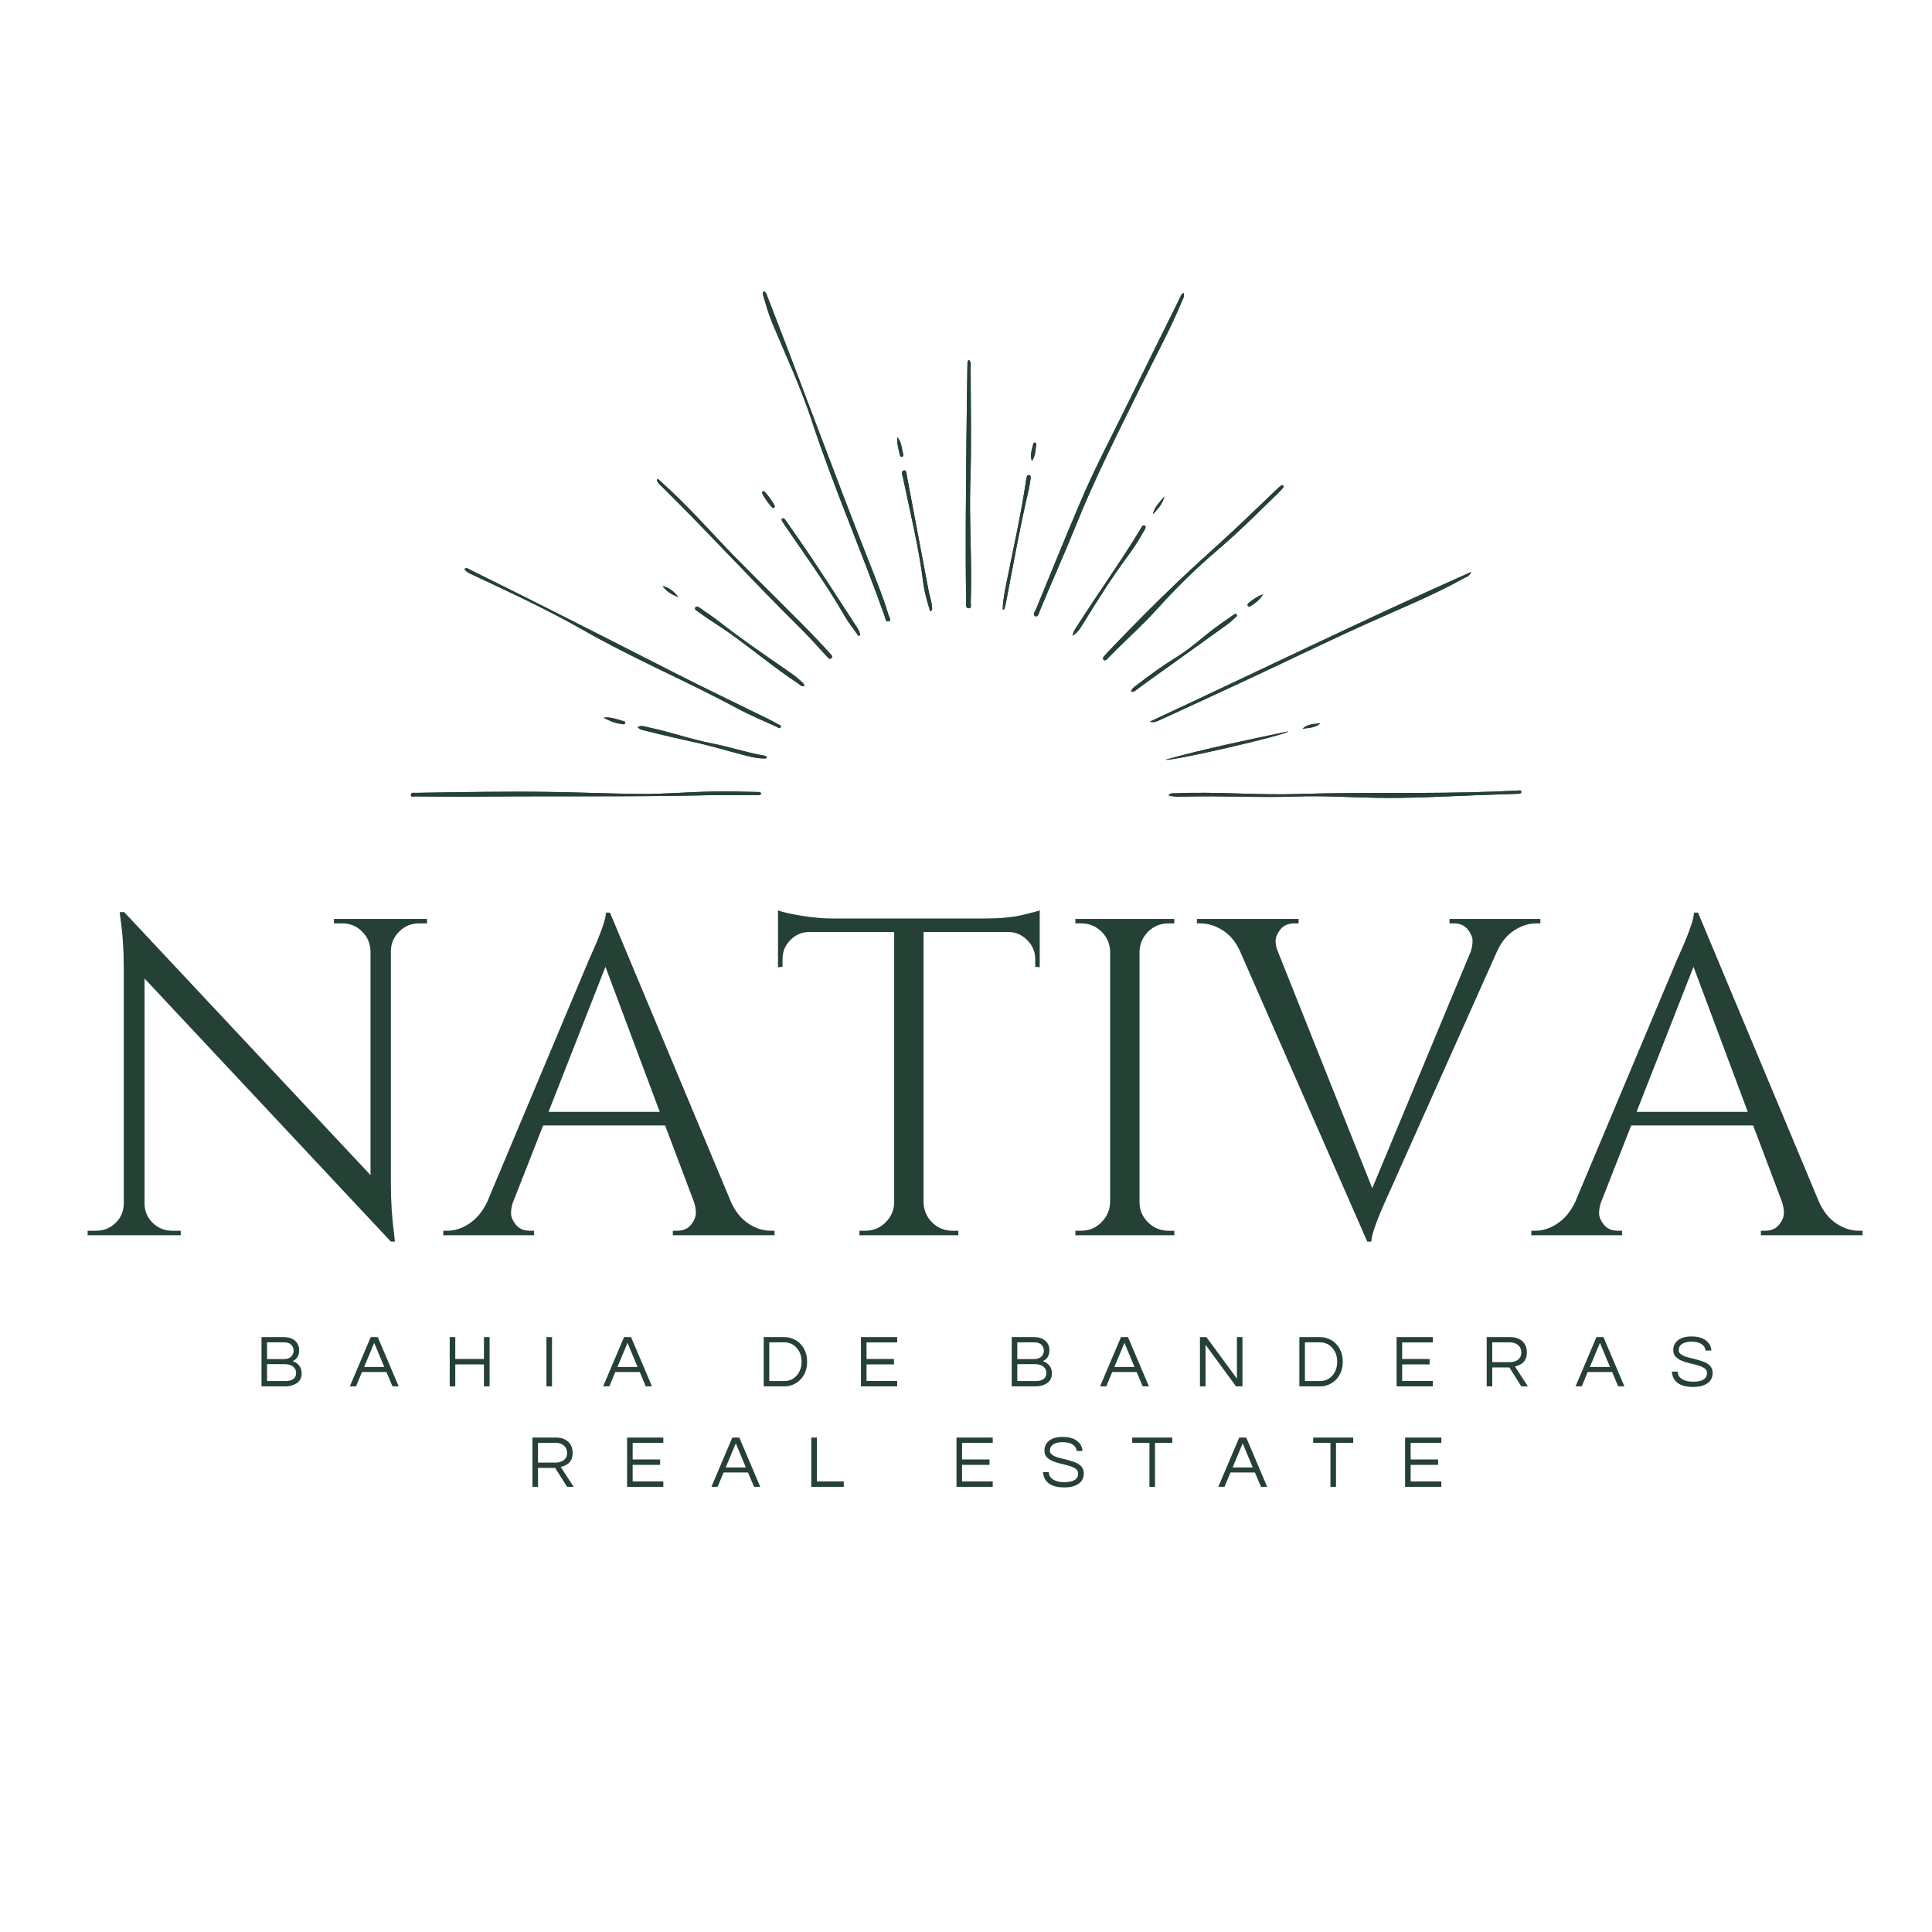 <svg xmlns="http://www.w3.org/2000/svg" xmlns:xlink="http://www.w3.org/1999/xlink" width="500" zoomAndPan="magnify" viewBox="0 0 375 375" height="500" preserveAspectRatio="xMidYMid meet" version="1.0"><defs><g/><clipPath id="82bdf0ed85"><path d="M 79.664 56.555 L 295.664 56.555 L 295.664 154.805 L 79.664 154.805 Z M 79.664 56.555 " clip-rule="nonzero"/></clipPath></defs><rect x="-37.5" width="450" fill="#ffffff" y="-37.5" height="450" fill-opacity="1"/><rect x="-37.5" width="450" fill="#ffffff" y="-37.5" height="450" fill-opacity="1"/><g clip-path="url(#82bdf0ed85)"><path fill="#254035" d="M 229.742 56.859 C 229.961 57.551 229.586 58.059 229.367 58.578 C 227.059 64.102 224.184 69.352 221.555 74.719 C 217.129 83.742 212.559 92.688 208.809 102.035 C 206.582 107.578 204.102 113.023 201.828 118.551 C 201.648 118.984 201.492 119.844 200.961 119.602 C 200.316 119.305 200.926 118.641 201.113 118.184 C 203.945 111.297 206.738 104.398 209.656 97.547 C 212.613 90.59 216.18 83.918 219.492 77.129 C 222.66 70.633 225.883 64.164 229.086 57.688 C 229.227 57.402 229.285 57.051 229.742 56.859 Z M 148.172 57.473 C 148.711 59.301 149.238 61.129 149.977 62.891 C 152.578 69.113 155.461 75.242 157.559 81.645 C 161.773 94.512 167.219 106.906 171.73 119.652 C 171.867 120.043 171.898 120.824 172.535 120.586 C 173.098 120.379 172.59 119.812 172.48 119.441 C 171.438 115.961 170.074 112.594 168.742 109.223 C 161.957 92.043 155.637 74.688 148.922 57.48 C 148.785 57.129 148.73 56.676 148.172 56.555 C 147.996 56.91 148.09 57.191 148.172 57.473 Z M 225.301 139.676 C 230.602 137.254 235.887 134.801 241.176 132.348 C 249.289 128.586 257.32 124.637 265.48 120.969 C 271.766 118.145 278.168 115.562 284.203 112.207 C 284.645 111.961 285.219 111.855 285.562 111.012 C 264.441 120.414 243.902 130.445 223.176 140.082 C 223.992 140.324 224.652 139.973 225.301 139.676 Z M 229.746 154.629 C 237.016 154.406 244.281 154.863 251.551 154.602 C 256.762 154.414 261.973 154.758 267.184 154.852 C 273.688 154.969 280.176 154.59 286.668 154.344 C 289.309 154.246 291.949 154.168 294.594 154.074 C 294.879 154.062 295.297 154.062 295.285 153.707 C 295.27 153.277 294.828 153.449 294.574 153.457 C 293.07 153.504 291.566 153.586 290.062 153.645 C 277.332 154.137 264.59 153.711 251.855 154.121 C 243.969 154.375 236.074 153.613 228.18 153.98 C 227.727 154 227.234 153.863 226.789 154.367 C 227.805 154.68 228.781 154.66 229.746 154.629 Z M 146.801 153.723 C 145.297 153.676 143.793 153.664 142.289 153.625 C 136.047 153.473 129.824 154.188 123.586 154.102 C 117.824 154.02 112.066 153.789 106.309 153.711 C 97.758 153.59 89.211 153.766 80.66 153.891 C 80.316 153.895 79.77 153.762 79.75 154.242 C 79.73 154.812 80.301 154.574 80.609 154.578 C 84.719 154.605 88.828 154.656 92.941 154.617 C 107.727 154.473 122.516 154.695 137.301 154.355 C 140.348 154.289 143.395 154.352 146.441 154.332 C 146.891 154.328 147.402 154.473 147.789 154.043 C 147.543 153.652 147.141 153.734 146.801 153.723 Z M 91.762 111.582 C 99.074 115 106.391 118.395 113.414 122.406 C 123.008 127.887 133.227 132.164 142.949 137.414 C 145.492 138.789 148.184 139.891 150.82 141.102 C 151.035 141.203 151.367 141.555 151.547 141.109 C 151.668 140.809 151.301 140.711 151.082 140.594 C 150.371 140.215 149.66 139.828 148.938 139.473 C 142.816 136.457 136.652 133.52 130.574 130.414 C 117.504 123.742 104.418 117.094 91.262 110.59 C 90.953 110.438 90.656 110.133 90.125 110.418 C 90.547 111.082 91.184 111.312 91.762 111.582 Z M 187.781 70.477 C 187.719 75.285 187.629 80.09 187.59 84.898 C 187.5 95.547 187.352 106.191 187.535 116.836 C 187.543 117.305 187.363 118.086 188.055 118.062 C 188.672 118.043 188.402 117.289 188.418 116.859 C 188.695 109.043 188.094 101.23 188.344 93.406 C 188.582 86.035 188.406 78.648 188.402 71.27 C 188.402 70.812 188.539 70.309 188.086 69.871 C 187.793 70.039 187.785 70.25 187.781 70.477 Z M 248.789 94.199 C 248.535 94.328 248.301 94.516 248.094 94.715 C 245.195 97.469 242.332 100.262 239.406 102.988 C 236 106.164 232.496 109.238 229.113 112.441 C 224.324 116.984 219.684 121.68 215.125 126.457 C 214.82 126.777 214.531 127.109 214.258 127.453 C 214.121 127.625 214.012 127.859 214.195 128.047 C 214.434 128.293 214.668 128.137 214.859 127.945 C 215.379 127.43 215.883 126.898 216.406 126.383 C 219.164 123.645 222.062 121.027 224.656 118.145 C 228.375 114.012 232.332 110.156 236.555 106.562 C 240.668 103.059 244.453 99.219 248.332 95.469 C 248.645 95.168 248.914 94.82 249.16 94.539 C 249.145 94.203 248.961 94.113 248.789 94.199 Z M 127.484 93.184 C 127.68 93.762 128.152 94.137 128.562 94.543 C 137.477 103.332 145.906 112.59 154.809 121.387 C 156.797 123.348 158.676 125.406 160.551 127.473 C 160.758 127.699 161.031 128.062 161.375 127.75 C 161.719 127.434 161.387 127.152 161.168 126.914 C 160.379 126.047 159.594 125.172 158.785 124.324 C 153.508 118.805 147.977 113.539 142.641 108.082 C 138.434 103.777 134.473 99.238 130.07 95.125 C 129.285 94.391 128.492 93.668 127.703 92.941 C 127.629 93.023 127.555 93.102 127.484 93.184 Z M 166.941 123.277 C 166.852 122.426 166.32 121.758 165.875 121.07 C 162.238 115.469 158.656 109.832 154.828 104.355 C 154.031 103.211 153.246 102.059 152.441 100.922 C 152.305 100.727 152.105 100.453 151.816 100.672 C 151.59 100.848 151.789 101.074 151.883 101.262 C 151.965 101.422 152.07 101.574 152.172 101.727 C 156.172 107.613 160.387 113.355 163.934 119.543 C 164.719 120.918 165.742 122.156 166.656 123.457 C 166.754 123.398 166.848 123.336 166.941 123.277 Z M 180.926 118.109 C 180.922 116.953 180.473 115.891 180.262 114.777 C 178.863 107.398 177.48 100.02 176.074 92.645 C 175.977 92.141 175.992 91.199 175.465 91.309 C 174.812 91.445 175.18 92.297 175.289 92.824 C 176.684 99.566 178.359 106.254 179.203 113.102 C 179.438 114.98 179.98 116.801 180.547 118.664 C 180.961 118.48 180.926 118.277 180.926 118.109 Z M 155.406 132.16 C 154.301 131.133 153.039 130.312 151.801 129.457 C 147.695 126.621 143.586 123.793 139.652 120.715 C 138.414 119.742 137.098 118.867 135.797 117.973 C 135.547 117.797 135.156 117.559 134.941 117.953 C 134.766 118.27 135.137 118.469 135.363 118.629 C 136.105 119.168 136.855 119.699 137.617 120.211 C 138.926 121.09 140.27 121.922 141.551 122.836 C 146.035 126.027 150.258 129.578 154.852 132.617 C 155.219 132.859 155.512 133.352 156.117 133.109 C 156.043 132.656 155.691 132.426 155.406 132.16 Z M 148.844 146.914 C 148.688 146.832 148.535 146.703 148.367 146.676 C 144.938 146.094 141.633 144.961 138.219 144.305 C 134.117 143.516 130.18 142.09 126.094 141.234 C 125.367 141.082 124.605 140.715 123.77 141.102 C 124.152 141.648 124.684 141.68 125.168 141.801 C 128.43 142.633 131.707 143.379 134.996 144.105 C 138.348 144.844 141.637 145.875 144.973 146.711 C 146.219 147.023 147.496 147.297 148.793 147.188 C 148.812 147.098 148.828 147.004 148.844 146.914 Z M 220.617 133.859 C 221.633 133.141 222.625 132.387 223.637 131.66 C 228.492 128.18 233.348 124.711 238.195 121.223 C 238.758 120.816 239.262 120.328 239.777 119.859 C 239.949 119.703 240.246 119.508 239.984 119.234 C 239.797 119.039 239.57 119.242 239.402 119.359 C 238.555 119.941 237.727 120.543 236.879 121.125 C 234.012 123.098 231.527 125.582 228.559 127.426 C 225.781 129.145 223.125 131.035 220.555 133.051 C 220.164 133.359 219.688 133.609 219.555 134.227 C 220.086 134.391 220.336 134.062 220.617 133.859 Z M 210.246 121.023 C 212.98 116.598 215.738 112.184 218.848 108.004 C 220.031 106.414 221.082 104.738 222.062 103.016 C 222.238 102.707 222.551 102.254 222.195 102.031 C 221.797 101.781 221.594 102.309 221.418 102.602 C 217.637 108.883 213.348 114.832 209.402 121.008 C 208.926 121.758 208.34 122.461 208.184 123.395 C 209.16 122.828 209.695 121.914 210.246 121.023 Z M 194.922 118.305 C 195.02 117.922 195.141 117.547 195.219 117.16 C 196.641 109.828 197.926 102.473 199.637 95.199 C 199.812 94.453 199.922 93.688 200.035 92.926 C 200.074 92.645 200.098 92.262 199.719 92.215 C 199.34 92.172 199.316 92.57 199.227 92.836 C 199.18 92.973 199.184 93.125 199.16 93.27 C 198.156 100.008 196.645 106.648 195.312 113.328 C 194.992 114.945 194.668 116.594 194.633 118.262 C 194.73 118.277 194.824 118.289 194.922 118.305 Z M 250.086 141.957 C 242.098 143.633 234.102 145.277 226.223 147.465 C 227.863 147.711 249.582 142.672 250.086 141.957 Z M 121 140.582 C 121.109 140.594 121.289 140.477 121.336 140.371 C 121.43 140.156 121.246 140.031 121.07 139.984 C 119.801 139.629 118.559 139.129 117.18 139.289 C 118.363 140 119.637 140.43 121 140.582 Z M 148.262 95.367 C 148.172 95.344 147.988 95.355 147.977 95.395 C 147.934 95.52 147.902 95.688 147.957 95.793 C 148.457 96.734 149.078 97.602 149.773 98.406 C 149.902 98.555 150.078 98.633 150.262 98.539 C 150.336 98.5 150.359 98.367 150.383 98.328 C 150.383 97.895 148.613 95.457 148.262 95.367 Z M 242.363 117.031 C 242.188 117.168 242.074 117.406 242.215 117.609 C 242.375 117.844 242.617 117.711 242.797 117.602 C 243.73 117.031 244.559 116.344 245.148 115.383 C 244.078 115.727 243.207 116.359 242.363 117.031 Z M 174.656 88.254 C 174.703 88.453 174.773 88.707 175.059 88.672 C 175.273 88.645 175.359 88.461 175.316 88.266 C 175.047 87.09 175 85.844 174.172 84.836 C 174.074 86.02 174.387 87.133 174.656 88.254 Z M 201.125 86.266 C 201.141 86.16 201.031 85.969 200.93 85.922 C 200.711 85.82 200.594 86.02 200.555 86.188 C 200.289 87.258 199.895 88.32 200.281 89.469 C 201.004 88.504 200.965 87.359 201.125 86.266 Z M 225.984 96.375 C 225.148 97.453 224.055 98.359 223.785 99.809 C 224.719 98.789 225.688 97.793 225.984 96.375 Z M 128.605 113.758 C 129.359 114.82 130.438 115.434 131.652 115.875 C 130.859 114.859 129.914 114.043 128.605 113.758 Z M 252.84 141.449 C 254.039 141.242 255.316 141.312 256.289 140.383 C 255.082 140.566 253.785 140.473 252.84 141.449 Z M 252.84 141.449 " fill-opacity="1" fill-rule="nonzero"/><path fill="#254035" d="M 229.742 56.859 C 229.961 57.551 229.586 58.059 229.367 58.578 C 227.059 64.102 224.184 69.352 221.555 74.719 C 217.129 83.742 212.559 92.688 208.809 102.035 C 206.582 107.578 204.102 113.023 201.828 118.551 C 201.648 118.984 201.492 119.844 200.961 119.602 C 200.316 119.305 200.926 118.641 201.113 118.184 C 203.945 111.297 206.738 104.398 209.656 97.547 C 212.613 90.59 216.18 83.918 219.492 77.129 C 222.66 70.633 225.883 64.164 229.086 57.688 C 229.227 57.402 229.285 57.051 229.742 56.859 Z M 148.172 57.473 C 148.711 59.301 149.238 61.129 149.977 62.891 C 152.578 69.113 155.461 75.242 157.559 81.645 C 161.773 94.512 167.219 106.906 171.73 119.652 C 171.867 120.043 171.898 120.824 172.535 120.586 C 173.098 120.379 172.59 119.812 172.48 119.441 C 171.438 115.961 170.074 112.594 168.742 109.223 C 161.957 92.043 155.637 74.688 148.922 57.48 C 148.785 57.129 148.73 56.676 148.172 56.555 C 147.996 56.91 148.09 57.191 148.172 57.473 Z M 225.301 139.676 C 230.602 137.254 235.887 134.801 241.176 132.348 C 249.289 128.586 257.32 124.637 265.48 120.969 C 271.766 118.145 278.168 115.562 284.203 112.207 C 284.645 111.961 285.219 111.855 285.562 111.012 C 264.441 120.414 243.902 130.445 223.176 140.082 C 223.992 140.324 224.652 139.973 225.301 139.676 Z M 229.746 154.629 C 237.016 154.406 244.281 154.863 251.551 154.602 C 256.762 154.414 261.973 154.758 267.184 154.852 C 273.688 154.969 280.176 154.59 286.668 154.344 C 289.309 154.246 291.949 154.168 294.594 154.074 C 294.879 154.062 295.297 154.062 295.285 153.707 C 295.27 153.277 294.828 153.449 294.574 153.457 C 293.07 153.504 291.566 153.586 290.062 153.645 C 277.332 154.137 264.59 153.711 251.855 154.121 C 243.969 154.375 236.074 153.613 228.18 153.98 C 227.727 154 227.234 153.863 226.789 154.367 C 227.805 154.68 228.781 154.66 229.746 154.629 Z M 146.801 153.723 C 145.297 153.676 143.793 153.664 142.289 153.625 C 136.047 153.473 129.824 154.188 123.586 154.102 C 117.824 154.02 112.066 153.789 106.309 153.711 C 97.758 153.59 89.211 153.766 80.66 153.891 C 80.316 153.895 79.77 153.762 79.75 154.242 C 79.73 154.812 80.301 154.574 80.609 154.578 C 84.719 154.605 88.828 154.656 92.941 154.617 C 107.727 154.473 122.516 154.695 137.301 154.355 C 140.348 154.289 143.395 154.352 146.441 154.332 C 146.891 154.328 147.402 154.473 147.789 154.043 C 147.543 153.652 147.141 153.734 146.801 153.723 Z M 91.762 111.582 C 99.074 115 106.391 118.395 113.414 122.406 C 123.008 127.887 133.227 132.164 142.949 137.414 C 145.492 138.789 148.184 139.891 150.82 141.102 C 151.035 141.203 151.367 141.555 151.547 141.109 C 151.668 140.809 151.301 140.711 151.082 140.594 C 150.371 140.215 149.66 139.828 148.938 139.473 C 142.816 136.457 136.652 133.52 130.574 130.414 C 117.504 123.742 104.418 117.094 91.262 110.59 C 90.953 110.438 90.656 110.133 90.125 110.418 C 90.547 111.082 91.184 111.312 91.762 111.582 Z M 187.781 70.477 C 187.719 75.285 187.629 80.09 187.59 84.898 C 187.5 95.547 187.352 106.191 187.535 116.836 C 187.543 117.305 187.363 118.086 188.055 118.062 C 188.672 118.043 188.402 117.289 188.418 116.859 C 188.695 109.043 188.094 101.23 188.344 93.406 C 188.582 86.035 188.406 78.648 188.402 71.27 C 188.402 70.812 188.539 70.309 188.086 69.871 C 187.793 70.039 187.785 70.25 187.781 70.477 Z M 248.789 94.199 C 248.535 94.328 248.301 94.516 248.094 94.715 C 245.195 97.469 242.332 100.262 239.406 102.988 C 236 106.164 232.496 109.238 229.113 112.441 C 224.324 116.984 219.684 121.68 215.125 126.457 C 214.82 126.777 214.531 127.109 214.258 127.453 C 214.121 127.625 214.012 127.859 214.195 128.047 C 214.434 128.293 214.668 128.137 214.859 127.945 C 215.379 127.43 215.883 126.898 216.406 126.383 C 219.164 123.645 222.062 121.027 224.656 118.145 C 228.375 114.012 232.332 110.156 236.555 106.562 C 240.668 103.059 244.453 99.219 248.332 95.469 C 248.645 95.168 248.914 94.82 249.16 94.539 C 249.145 94.203 248.961 94.113 248.789 94.199 Z M 127.484 93.184 C 127.68 93.762 128.152 94.137 128.562 94.543 C 137.477 103.332 145.906 112.59 154.809 121.387 C 156.797 123.348 158.676 125.406 160.551 127.473 C 160.758 127.699 161.031 128.062 161.375 127.75 C 161.719 127.434 161.387 127.152 161.168 126.914 C 160.379 126.047 159.594 125.172 158.785 124.324 C 153.508 118.805 147.977 113.539 142.641 108.082 C 138.434 103.777 134.473 99.238 130.07 95.125 C 129.285 94.391 128.492 93.668 127.703 92.941 C 127.629 93.023 127.555 93.102 127.484 93.184 Z M 166.941 123.277 C 166.852 122.426 166.32 121.758 165.875 121.07 C 162.238 115.469 158.656 109.832 154.828 104.355 C 154.031 103.211 153.246 102.059 152.441 100.922 C 152.305 100.727 152.105 100.453 151.816 100.672 C 151.59 100.848 151.789 101.074 151.883 101.262 C 151.965 101.422 152.07 101.574 152.172 101.727 C 156.172 107.613 160.387 113.355 163.934 119.543 C 164.719 120.918 165.742 122.156 166.656 123.457 C 166.754 123.398 166.848 123.336 166.941 123.277 Z M 180.926 118.109 C 180.922 116.953 180.473 115.891 180.262 114.777 C 178.863 107.398 177.48 100.02 176.074 92.645 C 175.977 92.141 175.992 91.199 175.465 91.309 C 174.812 91.445 175.18 92.297 175.289 92.824 C 176.684 99.566 178.359 106.254 179.203 113.102 C 179.438 114.98 179.98 116.801 180.547 118.664 C 180.961 118.48 180.926 118.277 180.926 118.109 Z M 155.406 132.16 C 154.301 131.133 153.039 130.312 151.801 129.457 C 147.695 126.621 143.586 123.793 139.652 120.715 C 138.414 119.742 137.098 118.867 135.797 117.973 C 135.547 117.797 135.156 117.559 134.941 117.953 C 134.766 118.27 135.137 118.469 135.363 118.629 C 136.105 119.168 136.855 119.699 137.617 120.211 C 138.926 121.09 140.27 121.922 141.551 122.836 C 146.035 126.027 150.258 129.578 154.852 132.617 C 155.219 132.859 155.512 133.352 156.117 133.109 C 156.043 132.656 155.691 132.426 155.406 132.16 Z M 148.844 146.914 C 148.688 146.832 148.535 146.703 148.367 146.676 C 144.938 146.094 141.633 144.961 138.219 144.305 C 134.117 143.516 130.18 142.09 126.094 141.234 C 125.367 141.082 124.605 140.715 123.77 141.102 C 124.152 141.648 124.684 141.68 125.168 141.801 C 128.43 142.633 131.707 143.379 134.996 144.105 C 138.348 144.844 141.637 145.875 144.973 146.711 C 146.219 147.023 147.496 147.297 148.793 147.188 C 148.812 147.098 148.828 147.004 148.844 146.914 Z M 220.617 133.859 C 221.633 133.141 222.625 132.387 223.637 131.66 C 228.492 128.18 233.348 124.711 238.195 121.223 C 238.758 120.816 239.262 120.328 239.777 119.859 C 239.949 119.703 240.246 119.508 239.984 119.234 C 239.797 119.039 239.57 119.242 239.402 119.359 C 238.555 119.941 237.727 120.543 236.879 121.125 C 234.012 123.098 231.527 125.582 228.559 127.426 C 225.781 129.145 223.125 131.035 220.555 133.051 C 220.164 133.359 219.688 133.609 219.555 134.227 C 220.086 134.391 220.336 134.062 220.617 133.859 Z M 210.246 121.023 C 212.98 116.598 215.738 112.184 218.848 108.004 C 220.031 106.414 221.082 104.738 222.062 103.016 C 222.238 102.707 222.551 102.254 222.195 102.031 C 221.797 101.781 221.594 102.309 221.418 102.602 C 217.637 108.883 213.348 114.832 209.402 121.008 C 208.926 121.758 208.34 122.461 208.184 123.395 C 209.16 122.828 209.695 121.914 210.246 121.023 Z M 194.922 118.305 C 195.02 117.922 195.141 117.547 195.219 117.16 C 196.641 109.828 197.926 102.473 199.637 95.199 C 199.812 94.453 199.922 93.688 200.035 92.926 C 200.074 92.645 200.098 92.262 199.719 92.215 C 199.34 92.172 199.316 92.57 199.227 92.836 C 199.18 92.973 199.184 93.125 199.16 93.27 C 198.156 100.008 196.645 106.648 195.312 113.328 C 194.992 114.945 194.668 116.594 194.633 118.262 C 194.73 118.277 194.824 118.289 194.922 118.305 Z M 250.086 141.957 C 242.098 143.633 234.102 145.277 226.223 147.465 C 227.863 147.711 249.582 142.672 250.086 141.957 Z M 121 140.582 C 121.109 140.594 121.289 140.477 121.336 140.371 C 121.43 140.156 121.246 140.031 121.07 139.984 C 119.801 139.629 118.559 139.129 117.18 139.289 C 118.363 140 119.637 140.43 121 140.582 Z M 148.262 95.367 C 148.172 95.344 147.988 95.355 147.977 95.395 C 147.934 95.52 147.902 95.688 147.957 95.793 C 148.457 96.734 149.078 97.602 149.773 98.406 C 149.902 98.555 150.078 98.633 150.262 98.539 C 150.336 98.5 150.359 98.367 150.383 98.328 C 150.383 97.895 148.613 95.457 148.262 95.367 Z M 242.363 117.031 C 242.188 117.168 242.074 117.406 242.215 117.609 C 242.375 117.844 242.617 117.711 242.797 117.602 C 243.73 117.031 244.559 116.344 245.148 115.383 C 244.078 115.727 243.207 116.359 242.363 117.031 Z M 174.656 88.254 C 174.703 88.453 174.773 88.707 175.059 88.672 C 175.273 88.645 175.359 88.461 175.316 88.266 C 175.047 87.09 175 85.844 174.172 84.836 C 174.074 86.02 174.387 87.133 174.656 88.254 Z M 201.125 86.266 C 201.141 86.16 201.031 85.969 200.93 85.922 C 200.711 85.82 200.594 86.02 200.555 86.188 C 200.289 87.258 199.895 88.32 200.281 89.469 C 201.004 88.504 200.965 87.359 201.125 86.266 Z M 225.984 96.375 C 225.148 97.453 224.055 98.359 223.785 99.809 C 224.719 98.789 225.688 97.793 225.984 96.375 Z M 128.605 113.758 C 129.359 114.82 130.438 115.434 131.652 115.875 C 130.859 114.859 129.914 114.043 128.605 113.758 Z M 252.84 141.449 C 254.039 141.242 255.316 141.312 256.289 140.383 C 255.082 140.566 253.785 140.473 252.84 141.449 Z M 252.84 141.449 " fill-opacity="1" fill-rule="nonzero"/></g><g fill="#254035" fill-opacity="1"><g transform="translate(13.058, 239.761)"><g><path d="M 68.25 -60.531 C 66.781 -60.531 65.52 -60.016 64.469 -58.984 C 63.414 -57.961 62.863 -56.723 62.812 -55.266 L 62.812 -10 C 62.812 -6.602 63.016 -3.383 63.422 -0.344 L 63.594 1.234 L 62.812 1.234 L 15 -49.828 L 15 -6.141 C 15 -4.68 15.523 -3.438 16.578 -2.406 C 17.629 -1.383 18.883 -0.875 20.344 -0.875 L 22.016 -0.875 L 22.016 0 L 3.953 0 L 3.953 -0.875 L 5.609 -0.875 C 7.078 -0.875 8.336 -1.383 9.391 -2.406 C 10.441 -3.438 10.969 -4.711 10.969 -6.234 L 10.969 -51.75 C 10.969 -55.32 10.758 -58.508 10.344 -61.312 L 10.172 -62.719 L 11.047 -62.719 L 58.859 -11.672 L 58.859 -55.172 C 58.797 -56.691 58.238 -57.961 57.188 -58.984 C 56.133 -60.016 54.879 -60.531 53.422 -60.531 L 51.75 -60.531 L 51.75 -61.406 L 69.828 -61.406 L 69.828 -60.531 Z M 68.25 -60.531 "/></g></g></g><g fill="#254035" fill-opacity="1"><g transform="translate(86.816, 239.761)"><g><path d="M 62.812 -0.875 L 63.516 -0.875 L 63.516 0 L 43.781 0 L 43.781 -0.875 L 44.562 -0.875 C 45.789 -0.875 46.711 -1.27 47.328 -2.062 C 47.941 -2.852 48.25 -3.598 48.25 -4.297 C 48.25 -4.992 48.133 -5.695 47.906 -6.406 L 42.281 -21.312 L 18.609 -21.312 L 12.719 -6.312 C 12.488 -5.613 12.375 -4.926 12.375 -4.25 C 12.375 -3.582 12.68 -2.852 13.297 -2.062 C 13.91 -1.27 14.832 -0.875 16.062 -0.875 L 16.844 -0.875 L 16.844 0 L -0.781 0 L -0.781 -0.875 L 0 -0.875 C 1.469 -0.875 2.898 -1.344 4.297 -2.281 C 5.703 -3.219 6.844 -4.594 7.719 -6.406 L 27.547 -53.594 C 29.711 -58.332 30.797 -61.344 30.797 -62.625 L 31.578 -62.625 L 55.094 -6.406 C 55.914 -4.594 57.023 -3.219 58.422 -2.281 C 59.828 -1.344 61.289 -0.875 62.812 -0.875 Z M 19.656 -23.953 L 41.234 -23.953 L 30.703 -52.109 Z M 19.656 -23.953 "/></g></g></g><g fill="#254035" fill-opacity="1"><g transform="translate(149.261, 239.761)"><g><path d="M 51.672 -53.594 C 51.672 -55 51.172 -56.211 50.172 -57.234 C 49.18 -58.254 48.016 -58.797 46.672 -58.859 L 30 -58.859 L 30 -6.312 C 30.062 -4.789 30.629 -3.504 31.703 -2.453 C 32.785 -1.398 34.086 -0.875 35.609 -0.875 L 36.75 -0.875 L 36.75 0 L 17.547 0 L 17.547 -0.875 L 18.688 -0.875 C 20.207 -0.875 21.504 -1.398 22.578 -2.453 C 23.66 -3.504 24.234 -4.766 24.297 -6.234 L 24.297 -58.859 L 7.625 -58.859 C 6.227 -58.797 5.047 -58.254 4.078 -57.234 C 3.109 -56.211 2.625 -55 2.625 -53.594 L 2.625 -52.109 L 1.75 -52.016 L 1.75 -63.062 C 2.625 -62.719 4.145 -62.367 6.312 -62.016 C 8.477 -61.66 10.469 -61.484 12.281 -61.484 L 41.922 -61.484 C 44.797 -61.484 47.18 -61.703 49.078 -62.141 C 50.973 -62.586 52.129 -62.895 52.547 -63.062 L 52.547 -52.016 L 51.672 -52.109 Z M 51.672 -53.594 "/></g></g></g><g fill="#254035" fill-opacity="1"><g transform="translate(203.461, 239.761)"><g><path d="M 6.406 -0.875 C 7.926 -0.875 9.227 -1.414 10.312 -2.5 C 11.395 -3.582 11.961 -4.883 12.016 -6.406 L 12.016 -55.094 C 11.961 -56.613 11.395 -57.898 10.312 -58.953 C 9.227 -60.004 7.926 -60.531 6.406 -60.531 L 5.266 -60.531 L 5.266 -61.406 L 24.469 -61.406 L 24.469 -60.531 L 23.328 -60.531 C 21.805 -60.531 20.504 -60.004 19.422 -58.953 C 18.348 -57.898 17.781 -56.613 17.719 -55.094 L 17.719 -6.406 C 17.719 -4.883 18.27 -3.582 19.375 -2.5 C 20.488 -1.414 21.805 -0.875 23.328 -0.875 L 24.469 -0.875 L 24.469 0 L 5.266 0 L 5.266 -0.875 Z M 6.406 -0.875 "/></g></g></g><g fill="#254035" fill-opacity="1"><g transform="translate(233.105, 239.761)"><g><path d="M 48.25 -61.406 L 65.875 -61.406 L 65.875 -60.531 L 65.094 -60.531 C 63.633 -60.531 62.203 -60.078 60.797 -59.172 C 59.391 -58.266 58.281 -56.906 57.469 -55.094 L 36.328 -7.812 C 34.16 -3.07 33.078 -0.055 33.078 1.234 L 32.281 1.234 L 7.641 -55 C 6.816 -56.875 5.688 -58.266 4.25 -59.172 C 2.82 -60.078 1.379 -60.531 -0.078 -60.531 L -0.781 -60.531 L -0.781 -61.406 L 18.953 -61.406 L 18.953 -60.531 L 18.156 -60.531 C 16.938 -60.531 16.02 -60.133 15.406 -59.344 C 14.789 -58.551 14.484 -57.816 14.484 -57.141 C 14.484 -56.473 14.629 -55.789 14.922 -55.094 L 33.25 -9.125 L 52.375 -55.094 C 52.602 -55.789 52.719 -56.473 52.719 -57.141 C 52.719 -57.816 52.41 -58.551 51.797 -59.344 C 51.191 -60.133 50.273 -60.531 49.047 -60.531 L 48.25 -60.531 Z M 48.25 -61.406 "/></g></g></g><g fill="#254035" fill-opacity="1"><g transform="translate(298.005, 239.761)"><g><path d="M 62.812 -0.875 L 63.516 -0.875 L 63.516 0 L 43.781 0 L 43.781 -0.875 L 44.562 -0.875 C 45.789 -0.875 46.711 -1.27 47.328 -2.062 C 47.941 -2.852 48.25 -3.598 48.25 -4.297 C 48.25 -4.992 48.133 -5.695 47.906 -6.406 L 42.281 -21.312 L 18.609 -21.312 L 12.719 -6.312 C 12.488 -5.613 12.375 -4.926 12.375 -4.25 C 12.375 -3.582 12.68 -2.852 13.297 -2.062 C 13.91 -1.27 14.832 -0.875 16.062 -0.875 L 16.844 -0.875 L 16.844 0 L -0.781 0 L -0.781 -0.875 L 0 -0.875 C 1.469 -0.875 2.898 -1.344 4.297 -2.281 C 5.703 -3.219 6.844 -4.594 7.719 -6.406 L 27.547 -53.594 C 29.711 -58.332 30.797 -61.344 30.797 -62.625 L 31.578 -62.625 L 55.094 -6.406 C 55.914 -4.594 57.023 -3.219 58.422 -2.281 C 59.828 -1.344 61.289 -0.875 62.812 -0.875 Z M 19.656 -23.953 L 41.234 -23.953 L 30.703 -52.109 Z M 19.656 -23.953 "/></g></g></g><g fill="#254035" fill-opacity="1"><g transform="translate(49.585, 269.094)"><g><path d="M 8.484 -7.031 C 8.484 -5.988 8.055 -5.273 7.203 -4.891 C 7.992 -4.629 8.531 -4.148 8.812 -3.453 C 8.914 -3.18 8.969 -2.867 8.969 -2.516 C 8.969 -1.359 8.359 -0.586 7.141 -0.203 C 6.734 -0.066 6.254 0 5.703 0 L 1.172 0 L 1.172 -9.562 L 5.469 -9.562 C 6.5 -9.562 7.281 -9.285 7.812 -8.734 C 8.258 -8.285 8.484 -7.719 8.484 -7.031 Z M 2.25 -5.297 L 5.469 -5.297 C 6.352 -5.297 6.941 -5.598 7.234 -6.203 C 7.348 -6.41 7.406 -6.633 7.406 -6.875 C 7.406 -7.125 7.367 -7.344 7.297 -7.531 C 7.234 -7.719 7.129 -7.883 6.984 -8.031 C 6.66 -8.375 6.191 -8.547 5.578 -8.547 L 2.25 -8.547 Z M 5.828 -1.031 C 6.492 -1.031 7.004 -1.164 7.359 -1.438 C 7.711 -1.707 7.891 -2.098 7.891 -2.609 C 7.891 -3.086 7.719 -3.477 7.375 -3.781 C 6.988 -4.133 6.43 -4.312 5.703 -4.312 L 2.25 -4.312 L 2.25 -1.031 Z M 5.828 -1.031 "/></g></g></g><g fill="#254035" fill-opacity="1"><g transform="translate(67.852, 269.094)"><g><path d="M 9.531 0 L 8.328 0 L 7.156 -2.781 L 2.406 -2.781 L 1.25 0 L 0.047 0 L 4.109 -9.562 L 5.469 -9.562 Z M 6.734 -3.766 L 4.781 -8.438 L 2.828 -3.766 Z M 6.734 -3.766 "/></g></g></g><g fill="#254035" fill-opacity="1"><g transform="translate(86.12, 269.094)"><g><path d="M 8.906 -9.562 L 8.906 0 L 7.812 0 L 7.812 -4.266 L 2.25 -4.266 L 2.25 0 L 1.172 0 L 1.172 -9.562 L 2.25 -9.562 L 2.25 -5.312 L 7.812 -5.312 L 7.812 -9.562 Z M 8.906 -9.562 "/></g></g></g><g fill="#254035" fill-opacity="1"><g transform="translate(104.893, 269.094)"><g><path d="M 2.25 0 L 1.172 0 L 1.172 -9.562 L 2.25 -9.562 Z M 2.25 0 "/></g></g></g><g fill="#254035" fill-opacity="1"><g transform="translate(117.019, 269.094)"><g><path d="M 9.531 0 L 8.328 0 L 7.156 -2.781 L 2.406 -2.781 L 1.25 0 L 0.047 0 L 4.109 -9.562 L 5.469 -9.562 Z M 6.734 -3.766 L 4.781 -8.438 L 2.828 -3.766 Z M 6.734 -3.766 "/></g></g></g><g fill="#254035" fill-opacity="1"><g transform="translate(135.286, 269.094)"><g/></g></g><g fill="#254035" fill-opacity="1"><g transform="translate(147.066, 269.094)"><g><path d="M 5.203 -9.562 C 5.773 -9.562 6.32 -9.453 6.844 -9.234 C 7.375 -9.023 7.844 -8.711 8.25 -8.297 C 9.145 -7.379 9.594 -6.207 9.594 -4.781 C 9.594 -3.352 9.145 -2.18 8.25 -1.266 C 7.844 -0.859 7.375 -0.547 6.844 -0.328 C 6.32 -0.109 5.773 0 5.203 0 L 1.172 0 L 1.172 -9.562 Z M 5.156 -1.031 C 6.156 -1.031 6.973 -1.398 7.609 -2.141 C 8.211 -2.848 8.516 -3.727 8.516 -4.781 C 8.516 -5.832 8.211 -6.711 7.609 -7.422 C 6.973 -8.172 6.156 -8.547 5.156 -8.547 L 2.25 -8.547 L 2.25 -1.031 Z M 5.156 -1.031 "/></g></g></g><g fill="#254035" fill-opacity="1"><g transform="translate(165.94, 269.094)"><g><path d="M 2.25 -8.531 L 2.25 -5.312 L 7.578 -5.312 L 7.578 -4.266 L 2.25 -4.266 L 2.25 -1.047 L 8.203 -1.047 L 8.203 0 L 1.172 0 L 1.172 -9.562 L 8.203 -9.562 L 8.203 -8.531 Z M 2.25 -8.531 "/></g></g></g><g fill="#254035" fill-opacity="1"><g transform="translate(183.427, 269.094)"><g/></g></g><g fill="#254035" fill-opacity="1"><g transform="translate(195.206, 269.094)"><g><path d="M 8.484 -7.031 C 8.484 -5.988 8.055 -5.273 7.203 -4.891 C 7.992 -4.629 8.531 -4.148 8.812 -3.453 C 8.914 -3.18 8.969 -2.867 8.969 -2.516 C 8.969 -1.359 8.359 -0.586 7.141 -0.203 C 6.734 -0.066 6.254 0 5.703 0 L 1.172 0 L 1.172 -9.562 L 5.469 -9.562 C 6.5 -9.562 7.281 -9.285 7.812 -8.734 C 8.258 -8.285 8.484 -7.719 8.484 -7.031 Z M 2.25 -5.297 L 5.469 -5.297 C 6.352 -5.297 6.941 -5.598 7.234 -6.203 C 7.348 -6.41 7.406 -6.633 7.406 -6.875 C 7.406 -7.125 7.367 -7.344 7.297 -7.531 C 7.234 -7.719 7.129 -7.883 6.984 -8.031 C 6.66 -8.375 6.191 -8.547 5.578 -8.547 L 2.25 -8.547 Z M 5.828 -1.031 C 6.492 -1.031 7.004 -1.164 7.359 -1.438 C 7.711 -1.707 7.891 -2.098 7.891 -2.609 C 7.891 -3.086 7.719 -3.477 7.375 -3.781 C 6.988 -4.133 6.43 -4.312 5.703 -4.312 L 2.25 -4.312 L 2.25 -1.031 Z M 5.828 -1.031 "/></g></g></g><g fill="#254035" fill-opacity="1"><g transform="translate(213.473, 269.094)"><g><path d="M 9.531 0 L 8.328 0 L 7.156 -2.781 L 2.406 -2.781 L 1.25 0 L 0.047 0 L 4.109 -9.562 L 5.469 -9.562 Z M 6.734 -3.766 L 4.781 -8.438 L 2.828 -3.766 Z M 6.734 -3.766 "/></g></g></g><g fill="#254035" fill-opacity="1"><g transform="translate(231.74, 269.094)"><g><path d="M 9.422 -9.562 L 9.422 0 L 8.172 0 L 2.25 -8.078 L 2.25 0 L 1.172 0 L 1.172 -9.562 L 2.422 -9.562 L 8.344 -1.516 L 8.344 -9.562 Z M 9.422 -9.562 "/></g></g></g><g fill="#254035" fill-opacity="1"><g transform="translate(251.034, 269.094)"><g><path d="M 5.203 -9.562 C 5.773 -9.562 6.32 -9.453 6.844 -9.234 C 7.375 -9.023 7.844 -8.711 8.25 -8.297 C 9.145 -7.379 9.594 -6.207 9.594 -4.781 C 9.594 -3.352 9.145 -2.18 8.25 -1.266 C 7.844 -0.859 7.375 -0.547 6.844 -0.328 C 6.32 -0.109 5.773 0 5.203 0 L 1.172 0 L 1.172 -9.562 Z M 5.156 -1.031 C 6.156 -1.031 6.973 -1.398 7.609 -2.141 C 8.211 -2.848 8.516 -3.727 8.516 -4.781 C 8.516 -5.832 8.211 -6.711 7.609 -7.422 C 6.973 -8.172 6.156 -8.547 5.156 -8.547 L 2.25 -8.547 L 2.25 -1.031 Z M 5.156 -1.031 "/></g></g></g><g fill="#254035" fill-opacity="1"><g transform="translate(269.908, 269.094)"><g><path d="M 2.25 -8.531 L 2.25 -5.312 L 7.578 -5.312 L 7.578 -4.266 L 2.25 -4.266 L 2.25 -1.047 L 8.203 -1.047 L 8.203 0 L 1.172 0 L 1.172 -9.562 L 8.203 -9.562 L 8.203 -8.531 Z M 2.25 -8.531 "/></g></g></g><g fill="#254035" fill-opacity="1"><g transform="translate(287.395, 269.094)"><g><path d="M 2.25 0 L 1.172 0 L 1.172 -9.562 L 5.75 -9.562 C 6.727 -9.562 7.508 -9.297 8.094 -8.766 C 8.676 -8.234 8.969 -7.504 8.969 -6.578 C 8.969 -5.379 8.473 -4.566 7.484 -4.141 C 7.203 -4.016 6.926 -3.922 6.656 -3.859 L 9.172 0 L 7.891 0 L 5.578 -3.672 L 2.25 -3.672 Z M 2.25 -4.703 L 5.562 -4.703 C 6.582 -4.703 7.285 -5.02 7.672 -5.656 C 7.816 -5.895 7.891 -6.203 7.891 -6.578 C 7.891 -7.18 7.68 -7.66 7.266 -8.016 C 6.859 -8.367 6.312 -8.547 5.625 -8.547 L 2.25 -8.547 Z M 2.25 -4.703 "/></g></g></g><g fill="#254035" fill-opacity="1"><g transform="translate(305.763, 269.094)"><g><path d="M 9.531 0 L 8.328 0 L 7.156 -2.781 L 2.406 -2.781 L 1.25 0 L 0.047 0 L 4.109 -9.562 L 5.469 -9.562 Z M 6.734 -3.766 L 4.781 -8.438 L 2.828 -3.766 Z M 6.734 -3.766 "/></g></g></g><g fill="#254035" fill-opacity="1"><g transform="translate(324.03, 269.094)"><g><path d="M 2.266 -8.094 C 2.086 -7.938 1.969 -7.758 1.906 -7.562 C 1.844 -7.375 1.812 -7.172 1.812 -6.953 C 1.812 -6.742 1.906 -6.547 2.094 -6.359 C 2.281 -6.172 2.523 -6.016 2.828 -5.891 C 3.141 -5.766 3.492 -5.656 3.891 -5.562 C 4.285 -5.469 4.688 -5.367 5.094 -5.266 C 5.5 -5.16 5.898 -5.039 6.297 -4.906 C 6.691 -4.781 7.047 -4.617 7.359 -4.422 C 8.047 -3.984 8.391 -3.391 8.391 -2.641 C 8.391 -1.742 8.051 -1.062 7.375 -0.594 C 6.707 -0.125 5.781 0.109 4.594 0.109 C 3.258 0.109 2.238 -0.164 1.531 -0.719 C 0.906 -1.219 0.551 -1.93 0.469 -2.859 L 1.594 -2.859 C 1.625 -2.203 1.941 -1.703 2.547 -1.359 C 3.066 -1.055 3.754 -0.906 4.609 -0.906 C 6.398 -0.906 7.297 -1.473 7.297 -2.609 C 7.297 -2.992 7.133 -3.297 6.812 -3.516 C 6.488 -3.734 6.082 -3.914 5.594 -4.062 C 5.113 -4.207 4.594 -4.344 4.031 -4.469 C 3.469 -4.594 2.941 -4.754 2.453 -4.953 C 1.961 -5.148 1.555 -5.41 1.234 -5.734 C 0.91 -6.055 0.75 -6.488 0.75 -7.031 C 0.75 -7.812 1.047 -8.445 1.641 -8.938 C 2.242 -9.438 3.145 -9.688 4.344 -9.688 C 5.562 -9.688 6.504 -9.406 7.172 -8.844 C 7.773 -8.352 8.098 -7.723 8.141 -6.953 L 7.031 -6.953 C 6.926 -7.742 6.414 -8.27 5.5 -8.531 C 5.164 -8.625 4.754 -8.672 4.266 -8.672 C 3.785 -8.672 3.379 -8.613 3.047 -8.5 C 2.711 -8.395 2.453 -8.258 2.266 -8.094 Z M 2.266 -8.094 "/></g></g></g><g fill="#254035" fill-opacity="1"><g transform="translate(102.179, 288.594)"><g><path d="M 2.25 0 L 1.172 0 L 1.172 -9.562 L 5.75 -9.562 C 6.727 -9.562 7.508 -9.297 8.094 -8.766 C 8.676 -8.234 8.969 -7.504 8.969 -6.578 C 8.969 -5.379 8.473 -4.566 7.484 -4.141 C 7.203 -4.016 6.926 -3.922 6.656 -3.859 L 9.172 0 L 7.891 0 L 5.578 -3.672 L 2.25 -3.672 Z M 2.25 -4.703 L 5.562 -4.703 C 6.582 -4.703 7.285 -5.02 7.672 -5.656 C 7.816 -5.895 7.891 -6.203 7.891 -6.578 C 7.891 -7.18 7.68 -7.66 7.266 -8.016 C 6.859 -8.367 6.312 -8.547 5.625 -8.547 L 2.25 -8.547 Z M 2.25 -4.703 "/></g></g></g><g fill="#254035" fill-opacity="1"><g transform="translate(120.547, 288.594)"><g><path d="M 2.25 -8.531 L 2.25 -5.312 L 7.578 -5.312 L 7.578 -4.266 L 2.25 -4.266 L 2.25 -1.047 L 8.203 -1.047 L 8.203 0 L 1.172 0 L 1.172 -9.562 L 8.203 -9.562 L 8.203 -8.531 Z M 2.25 -8.531 "/></g></g></g><g fill="#254035" fill-opacity="1"><g transform="translate(138.034, 288.594)"><g><path d="M 9.531 0 L 8.328 0 L 7.156 -2.781 L 2.406 -2.781 L 1.25 0 L 0.047 0 L 4.109 -9.562 L 5.469 -9.562 Z M 6.734 -3.766 L 4.781 -8.438 L 2.828 -3.766 Z M 6.734 -3.766 "/></g></g></g><g fill="#254035" fill-opacity="1"><g transform="translate(156.302, 288.594)"><g><path d="M 2.25 -9.562 L 2.25 -1.047 L 7.469 -1.047 L 7.469 0 L 1.172 0 L 1.172 -9.562 Z M 2.25 -9.562 "/></g></g></g><g fill="#254035" fill-opacity="1"><g transform="translate(172.705, 288.594)"><g/></g></g><g fill="#254035" fill-opacity="1"><g transform="translate(184.484, 288.594)"><g><path d="M 2.25 -8.531 L 2.25 -5.312 L 7.578 -5.312 L 7.578 -4.266 L 2.25 -4.266 L 2.25 -1.047 L 8.203 -1.047 L 8.203 0 L 1.172 0 L 1.172 -9.562 L 8.203 -9.562 L 8.203 -8.531 Z M 2.25 -8.531 "/></g></g></g><g fill="#254035" fill-opacity="1"><g transform="translate(201.971, 288.594)"><g><path d="M 2.266 -8.094 C 2.086 -7.938 1.969 -7.758 1.906 -7.562 C 1.844 -7.375 1.812 -7.172 1.812 -6.953 C 1.812 -6.742 1.906 -6.547 2.094 -6.359 C 2.281 -6.172 2.523 -6.016 2.828 -5.891 C 3.141 -5.766 3.492 -5.656 3.891 -5.562 C 4.285 -5.469 4.688 -5.367 5.094 -5.266 C 5.5 -5.16 5.898 -5.039 6.297 -4.906 C 6.691 -4.781 7.047 -4.617 7.359 -4.422 C 8.047 -3.984 8.391 -3.391 8.391 -2.641 C 8.391 -1.742 8.051 -1.062 7.375 -0.594 C 6.707 -0.125 5.781 0.109 4.594 0.109 C 3.258 0.109 2.238 -0.164 1.531 -0.719 C 0.906 -1.219 0.551 -1.93 0.469 -2.859 L 1.594 -2.859 C 1.625 -2.203 1.941 -1.703 2.547 -1.359 C 3.066 -1.055 3.754 -0.906 4.609 -0.906 C 6.398 -0.906 7.297 -1.473 7.297 -2.609 C 7.297 -2.992 7.133 -3.297 6.812 -3.516 C 6.488 -3.734 6.082 -3.914 5.594 -4.062 C 5.113 -4.207 4.594 -4.344 4.031 -4.469 C 3.469 -4.594 2.941 -4.754 2.453 -4.953 C 1.961 -5.148 1.555 -5.41 1.234 -5.734 C 0.91 -6.055 0.75 -6.488 0.75 -7.031 C 0.75 -7.812 1.047 -8.445 1.641 -8.938 C 2.242 -9.438 3.145 -9.688 4.344 -9.688 C 5.562 -9.688 6.504 -9.406 7.172 -8.844 C 7.773 -8.352 8.098 -7.723 8.141 -6.953 L 7.031 -6.953 C 6.926 -7.742 6.414 -8.27 5.5 -8.531 C 5.164 -8.625 4.754 -8.672 4.266 -8.672 C 3.785 -8.672 3.379 -8.613 3.047 -8.5 C 2.711 -8.395 2.453 -8.258 2.266 -8.094 Z M 2.266 -8.094 "/></g></g></g><g fill="#254035" fill-opacity="1"><g transform="translate(219.559, 288.594)"><g><path d="M 7.969 -8.531 L 4.625 -8.531 L 4.625 0 L 3.547 0 L 3.547 -8.531 L 0.203 -8.531 L 0.203 -9.562 L 7.969 -9.562 Z M 7.969 -8.531 "/></g></g></g><g fill="#254035" fill-opacity="1"><g transform="translate(236.425, 288.594)"><g><path d="M 9.531 0 L 8.328 0 L 7.156 -2.781 L 2.406 -2.781 L 1.25 0 L 0.047 0 L 4.109 -9.562 L 5.469 -9.562 Z M 6.734 -3.766 L 4.781 -8.438 L 2.828 -3.766 Z M 6.734 -3.766 "/></g></g></g><g fill="#254035" fill-opacity="1"><g transform="translate(254.692, 288.594)"><g><path d="M 7.969 -8.531 L 4.625 -8.531 L 4.625 0 L 3.547 0 L 3.547 -8.531 L 0.203 -8.531 L 0.203 -9.562 L 7.969 -9.562 Z M 7.969 -8.531 "/></g></g></g><g fill="#254035" fill-opacity="1"><g transform="translate(271.558, 288.594)"><g><path d="M 2.25 -8.531 L 2.25 -5.312 L 7.578 -5.312 L 7.578 -4.266 L 2.25 -4.266 L 2.25 -1.047 L 8.203 -1.047 L 8.203 0 L 1.172 0 L 1.172 -9.562 L 8.203 -9.562 L 8.203 -8.531 Z M 2.25 -8.531 "/></g></g></g></svg>